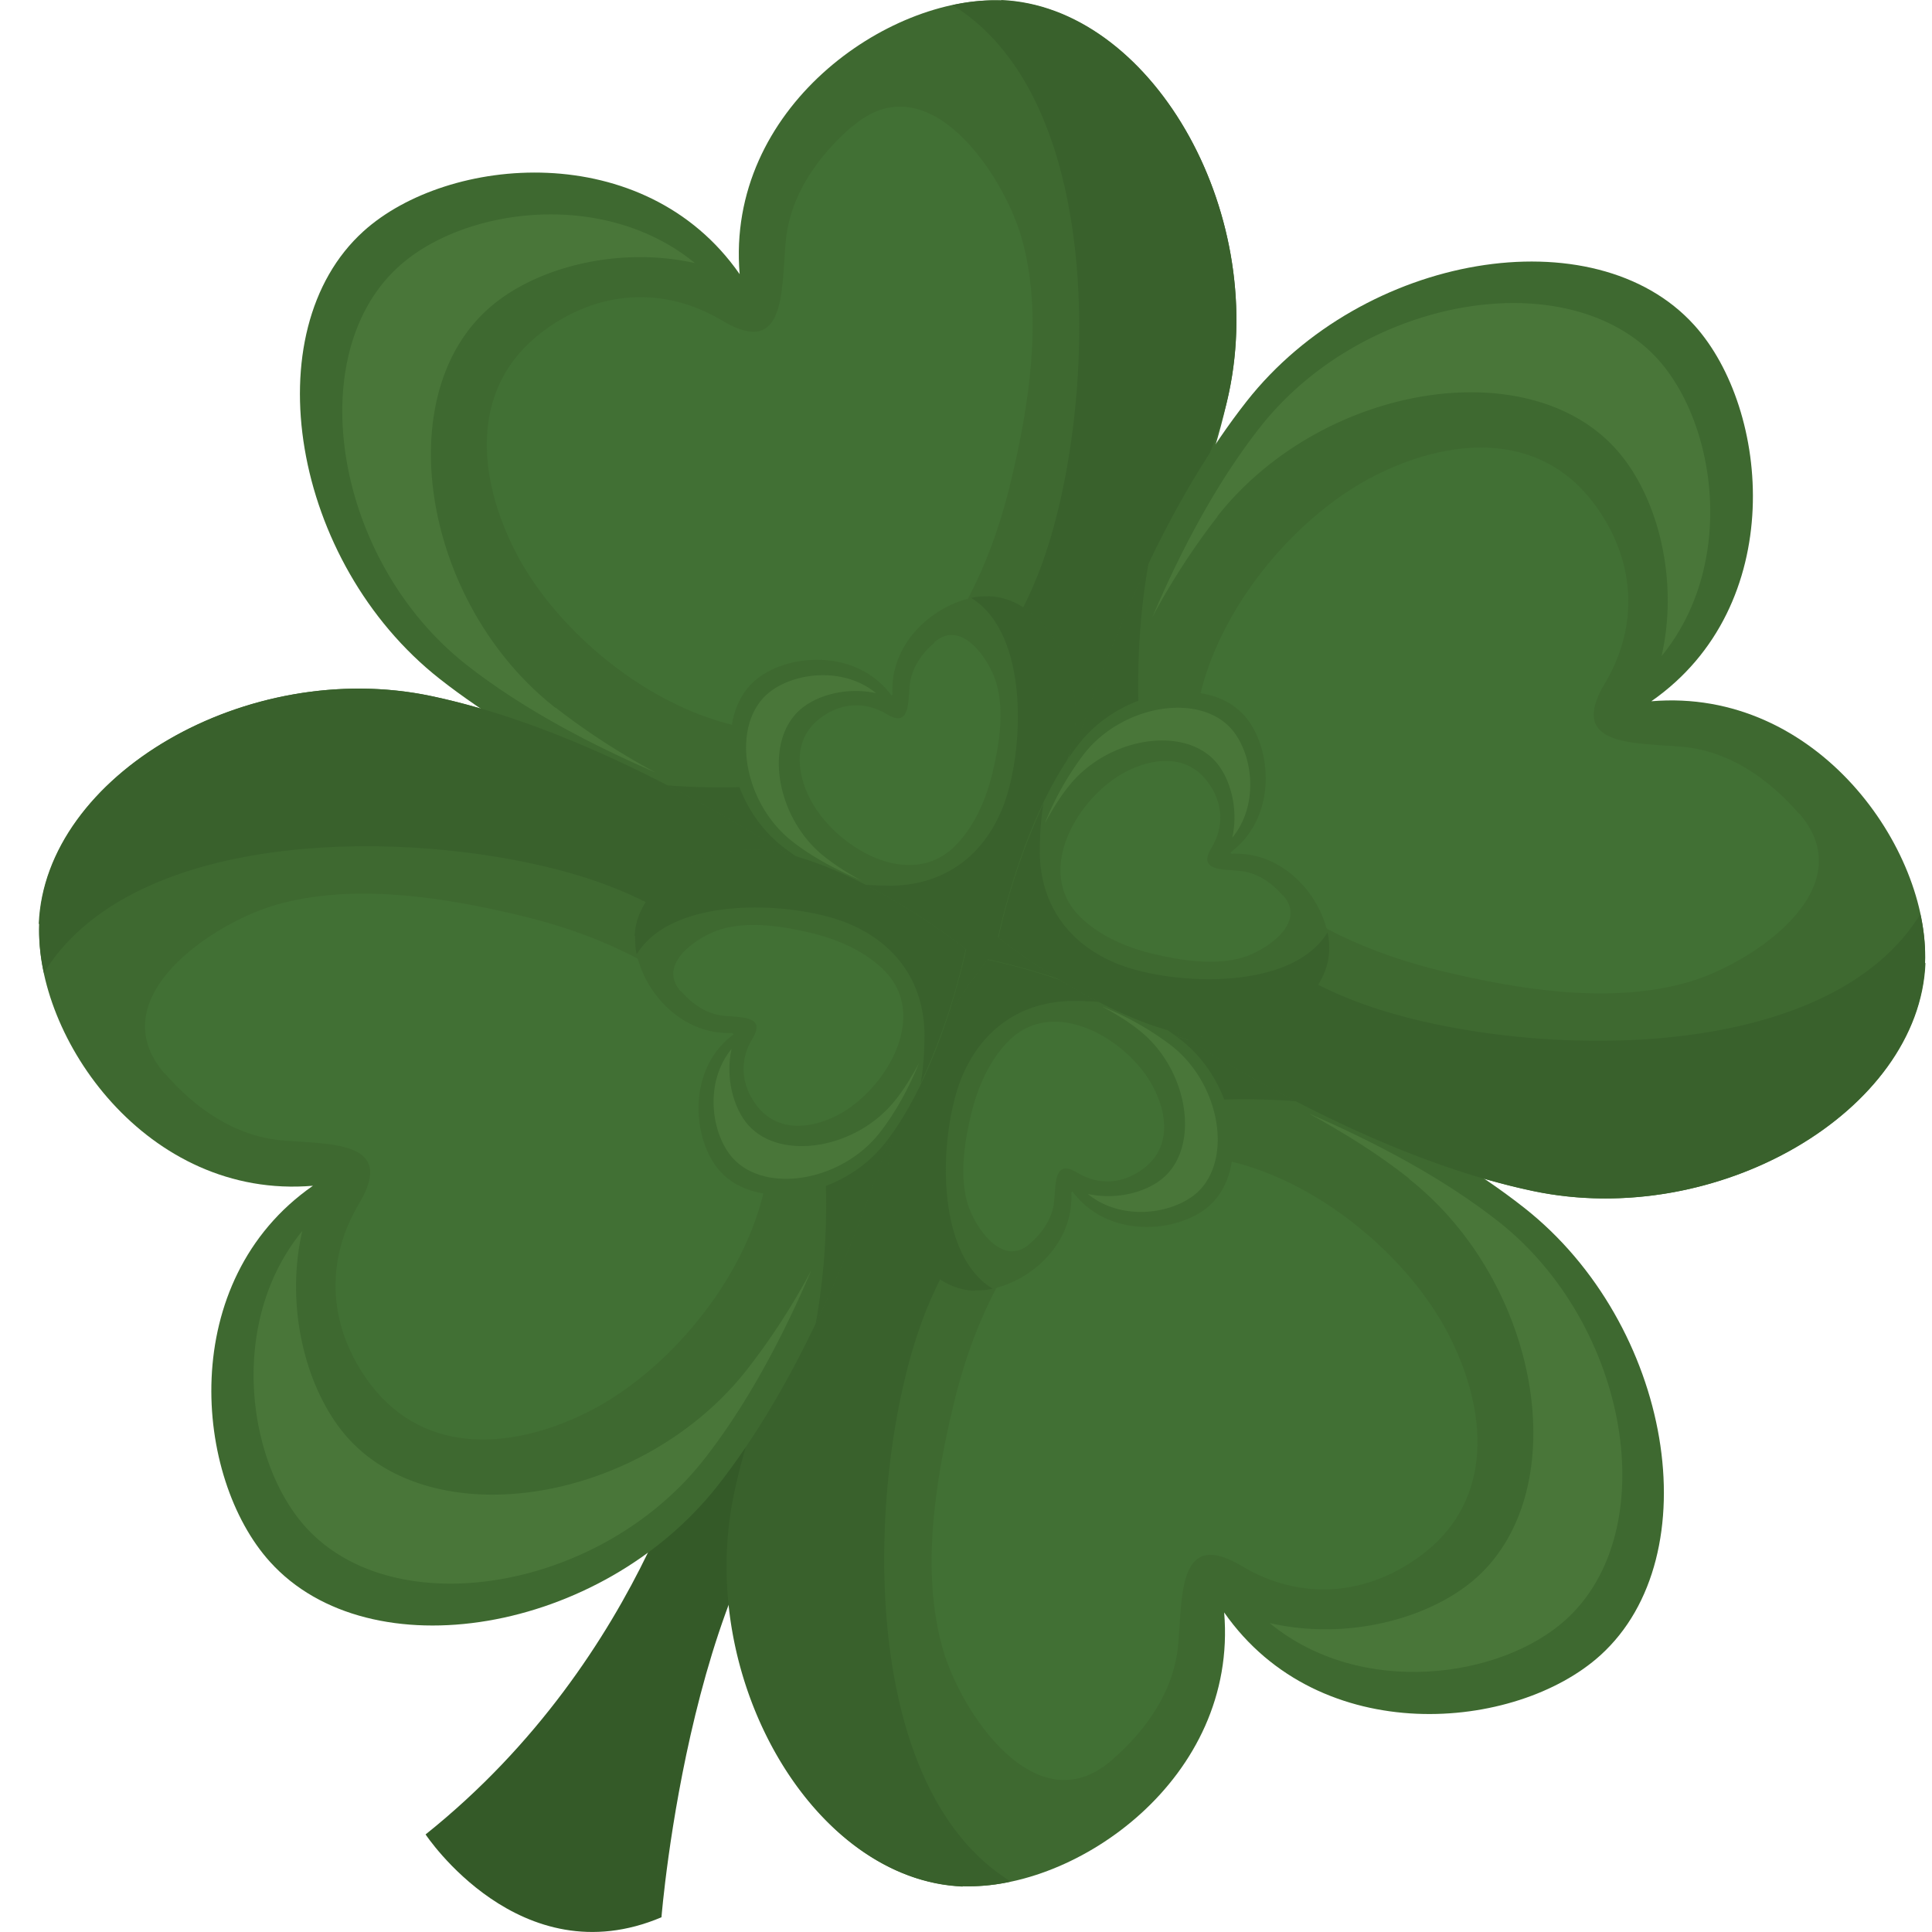 <svg width="32" height="32" fill="none" xmlns="http://www.w3.org/2000/svg"><path d="M11.632 23.266s-.866 4.147-4.583 7.118c0 0 1.563 2.365 3.907 1.372 0 0 .5-6.265 2.978-7.997" fill="#345A28"/><path d="M16.587.007c-1.88-.077-4.568 1.781-4.336 4.534-1.577-2.267-4.836-1.971-6.23-.711-1.83 1.654-1.19 5.484 1.26 7.413 3.105 2.442 8.286 3.562 8.715 3.653.275-.352 3.541-4.526 4.358-8.391C21 3.457 19.044.099 16.58 0l.007.007Z" fill="#3E6930"/><path d="M14.117 2.09c-.577.5-1.042 1.155-1.105 1.937-.07.795 0 1.907-1.042 1.288-.972-.585-2.077-.514-2.999.19-1.204.922-1.063 2.408-.43 3.64 1.099 2.133 4.499 4.223 6.576 2.055.844-.88 1.344-2.041 1.626-3.224.302-1.26.542-2.767.176-4.041-.296-1.035-1.542-2.929-2.795-1.844h-.007Z" fill="#417034"/><path d="M16.587.007a3.28 3.28 0 0 0-.81.078C18.412 1.71 18.15 6.99 17.229 9.42c-.838 2.203-2.577 3.562-4.991 3.618a11.316 11.316 0 0 1-2.281-.169c1.176.563 2.443 2.4 3.47 2.725.697.218.69 3.843 1.409 4.287.717.45 2.154-2.281 2.245-2.26.07-.091 3.562.486 3.013-.14-4.245-4.865-.345-8.097.26-10.969.648-3.048-1.309-6.406-3.773-6.505h.007Z" fill="#39612C"/><path d="M9.195 11.72C7.02 10.01 6.443 6.597 8.076 5.125c.76-.69 2.154-1.055 3.435-.767-1.513-1.239-3.836-.915-4.906.056C4.979 5.885 5.549 9.3 7.725 11.01c.914.718 2.034 1.31 3.139 1.788a11.79 11.79 0 0 1-1.661-1.077h-.008Z" fill="#497639"/><path d="M15.94 31.24c1.88.078 4.568-1.78 4.336-4.533 1.584 2.267 4.836 1.971 6.23.711 1.83-1.654 1.19-5.484-1.26-7.413-3.104-2.443-8.279-3.562-8.715-3.653-.275.352-3.54 4.526-4.357 8.391-.648 3.048 1.309 6.406 3.773 6.505l-.007-.007Z" fill="#3E6930"/><path d="M18.41 29.157c.578-.5 1.043-1.154 1.106-1.936.07-.795 0-1.907 1.042-1.288.971.584 2.076.514 3.006-.19 1.203-.922 1.063-2.408.429-3.64-1.098-2.133-4.498-4.224-6.575-2.055-.845.887-1.345 2.041-1.626 3.224-.303 1.26-.542 2.767-.176 4.04.296 1.043 1.542 2.93 2.795 1.845Z" fill="#417034"/><path d="M15.94 31.242c.253.007.528-.014.802-.078-2.633-1.626-2.372-6.906-1.45-9.335.838-2.203 2.576-3.562 4.991-3.618a11.21 11.21 0 0 1 2.274.169c-2.767-1.323-5.716-1.964-6.04-2.034-.275.352-3.541 4.526-4.358 8.39-.647 3.05 1.31 6.407 3.773 6.506h.008Z" fill="#39612C"/><path d="M23.338 19.526c2.175 1.718 2.752 5.125 1.126 6.597-.767.69-2.154 1.056-3.435.76 1.513 1.246 3.836.915 4.906-.056 1.627-1.472 1.056-4.886-1.119-6.597-.915-.718-2.034-1.309-3.14-1.788.592.324 1.155.676 1.662 1.077v.007Z" fill="#497639"/><path d="M.65 15.304c-.078 1.88 1.78 4.569 4.533 4.336-2.267 1.577-1.971 4.837-.71 6.23 1.653 1.831 5.483 1.19 7.412-1.26 2.443-3.104 3.562-8.285 3.653-8.722-.352-.274-4.526-3.54-8.39-4.357C4.098 10.883.74 12.84.642 15.303H.65Z" fill="#3E6930"/><path d="M2.726 17.774c.5.578 1.155 1.042 1.936 1.113.796.07 1.908 0 1.289 1.042-.585.971-.514 2.076.19 3.006.922 1.203 2.407 1.063 3.64.43 2.132-1.1 4.223-4.5 2.055-6.576-.88-.845-2.042-1.345-3.224-1.626-1.26-.303-2.767-.542-4.041-.176-1.035.295-2.929 1.541-1.845 2.795v-.008Z" fill="#417034"/><path d="M.65 15.304a3.28 3.28 0 0 0 .077.81c1.626-2.633 6.906-2.373 9.334-1.45 2.204.837 3.562 2.576 3.619 4.99.02.754-.036 1.528-.17 2.274 1.331-2.766 1.965-5.716 2.035-6.04-.352-.274-4.526-3.54-8.391-4.357C4.106 10.883.748 12.84.649 15.303Z" fill="#39612C"/><path d="M12.363 22.697c-1.717 2.175-5.124 2.752-6.596 1.126-.69-.767-1.056-2.154-.76-3.435-1.239 1.513-.915 3.83.056 4.906 1.472 1.627 4.886 1.056 6.596-1.119.718-.915 1.31-2.035 1.781-3.14a11.205 11.205 0 0 1-1.077 1.662Z" fill="#497639"/><path d="M31.885 15.951c.077-1.88-1.781-4.568-4.534-4.336 2.267-1.577 1.971-4.836.711-6.23-1.654-1.83-5.484-1.19-7.412 1.26-2.443 3.104-3.562 8.286-3.654 8.722.352.275 4.527 3.541 8.391 4.358 3.048.647 6.406-1.31 6.505-3.774h-.007Z" fill="#3E6930"/><path d="M29.8 13.481c-.499-.577-1.154-1.042-1.935-1.112-.795-.07-1.908 0-1.288-1.042.584-.972.514-2.077-.19-3.006-.922-1.204-2.408-1.063-3.64-.43-2.133 1.099-4.224 4.499-2.055 6.575.88.845 2.041 1.345 3.224 1.627 1.26.302 2.766.542 4.04.176 1.042-.296 2.929-1.542 1.845-2.795v.007Z" fill="#417034"/><path d="M31.884 15.951a3.245 3.245 0 0 0-.077-.81c-1.626 2.634-6.906 2.373-9.334 1.451-2.204-.838-3.562-2.577-3.619-4.991-.014-.754.036-1.528.17-2.274-1.331 2.767-1.965 5.716-2.035 6.04.352.275 4.526 3.541 8.391 4.358 3.048.647 6.406-1.31 6.505-3.774Z" fill="#39612C"/><path d="M20.163 8.552c1.718-2.175 5.125-2.745 6.597-1.119.69.76 1.055 2.154.76 3.435 1.239-1.513.915-3.83-.056-4.913-1.472-1.627-4.886-1.056-6.597 1.126-.718.915-1.309 2.035-1.78 3.14a11.72 11.72 0 0 1 1.076-1.662v-.007Z" fill="#497639"/><path d="M16.383 9.877c-.69-.028-1.683.654-1.598 1.668-.585-.83-1.781-.725-2.295-.26-.676.605-.437 2.02.464 2.731 1.14.894 3.049 1.31 3.21 1.345.099-.127 1.303-1.669 1.605-3.09.24-1.12-.485-2.359-1.386-2.394Z" fill="#3E6930"/><path d="M15.475 10.645c-.211.183-.38.423-.408.711-.028.296 0 .704-.38.472-.36-.218-.768-.19-1.106.07-.443.338-.394.887-.162 1.338.402.781 1.655 1.556 2.422.753.31-.324.493-.753.598-1.19.113-.464.198-1.02.064-1.485-.113-.38-.57-1.077-1.028-.676v.007Z" fill="#417034"/><path d="M16.383 9.876c-.092 0-.198 0-.296.028.971.598.873 2.541.535 3.436-.31.81-.95 1.309-1.838 1.33-.274 0-.563-.014-.837-.063.436.21.9.88 1.274 1 .253.077.253 1.414.52 1.576.261.162.79-.837.825-.83.028-.036 1.309.176 1.112-.05-1.563-1.795-.127-2.978.098-4.034.24-1.119-.485-2.358-1.386-2.393h-.008Z" fill="#39612C"/><path d="M13.658 14.191c-.802-.633-1.013-1.886-.415-2.428.282-.254.788-.387 1.267-.282-.556-.457-1.408-.338-1.809.021-.598.542-.387 1.795.415 2.429.338.268.747.479 1.155.655a4.156 4.156 0 0 1-.613-.395Z" fill="#497639"/><path d="M16.144 21.373c.69.028 1.682-.655 1.598-1.668.584.83 1.78.725 2.295.26.669-.605.436-2.02-.465-2.731-1.14-.901-3.048-1.31-3.21-1.345-.105.127-1.302 1.669-1.605 3.09-.24 1.12.486 2.359 1.387 2.394Z" fill="#3E6930"/><path d="M17.052 20.605c.211-.183.38-.422.408-.71.028-.296 0-.705.38-.473.36.219.76.19 1.105-.07.444-.338.395-.887.162-1.337-.4-.782-1.654-1.556-2.421-.754-.31.324-.493.754-.599 1.183-.112.465-.197 1.02-.063 1.485.113.38.57 1.078 1.028.676Z" fill="#417034"/><path d="M16.144 21.372c.091 0 .197 0 .295-.028-.971-.598-.873-2.541-.535-3.435.31-.81.95-1.31 1.838-1.33.274 0 .563.013.837.063a10.727 10.727 0 0 0-2.224-.747c-.106.127-1.303 1.669-1.605 3.09-.24 1.12.486 2.36 1.387 2.394l.007-.007Z" fill="#39612C"/><path d="M18.868 17.065c.803.633 1.014 1.887.416 2.429-.282.253-.789.387-1.267.281.556.458 1.407.338 1.809-.02.598-.543.387-1.796-.416-2.43a4.895 4.895 0 0 0-1.154-.654c.218.12.43.246.612.394Z" fill="#497639"/><path d="M10.518 15.507c-.028.69.655 1.683 1.669 1.598-.83.577-.725 1.781-.26 2.295.605.676 2.02.437 2.73-.464.902-1.14 1.31-3.049 1.345-3.21-.126-.106-1.668-1.303-3.09-1.606-1.12-.24-2.358.486-2.394 1.387Z" fill="#3E6930"/><path d="M11.279 16.417c.183.21.422.38.711.408.296.028.704 0 .472.38-.219.36-.19.76.07 1.105.338.444.887.395 1.338.162.781-.4 1.555-1.654.753-2.421-.324-.31-.753-.493-1.19-.599-.464-.112-1.02-.197-1.485-.063-.38.113-1.077.57-.676 1.028h.007Z" fill="#417034"/><path d="M10.519 15.508c0 .092 0 .197.028.296.598-.972 2.541-.873 3.435-.535.81.31 1.31.95 1.33 1.837 0 .275-.013.563-.063.838a10.78 10.78 0 0 0 .747-2.225c-.127-.105-1.669-1.302-3.09-1.605-1.12-.24-2.36.486-2.394 1.387l.007.007Z" fill="#39612C"/><path d="M14.827 18.224c-.634.803-1.887 1.014-2.429.416-.253-.282-.387-.796-.281-1.267-.458.556-.338 1.408.02 1.809.543.598 1.796.387 2.43-.415.267-.338.485-.747.654-1.155-.12.218-.246.43-.394.613Z" fill="#497639"/><path d="M22.015 15.742c.028-.69-.655-1.683-1.668-1.598.83-.585.725-1.781.26-2.295-.605-.676-2.02-.437-2.731.464-.901 1.14-1.31 3.049-1.345 3.21.127.106 1.669 1.303 3.084 1.606 1.119.239 2.358-.48 2.393-1.387h.007Z" fill="#3E6930"/><path d="M21.248 14.833c-.183-.21-.422-.38-.711-.408-.296-.028-.704 0-.472-.38.219-.36.19-.768-.07-1.105-.338-.444-.887-.395-1.338-.162-.788.4-1.555 1.654-.753 2.421.324.31.753.493 1.19.599.464.112 1.02.197 1.485.063.38-.113 1.077-.57.676-1.028h-.007Z" fill="#417034"/><path d="M22.015 15.742c0-.092 0-.198-.028-.296-.598.971-2.541.873-3.435.535-.81-.31-1.31-.95-1.33-1.838 0-.274.013-.563.063-.837a10.727 10.727 0 0 0-.746 2.224c.126.106 1.668 1.303 3.083 1.605 1.12.24 2.358-.478 2.393-1.387v-.006Z" fill="#39612C"/><path d="M17.7 13.024c.633-.803 1.887-1.014 2.428-.416.254.282.388.796.282 1.267.458-.556.338-1.408-.021-1.809-.542-.598-1.795-.387-2.429.415a4.895 4.895 0 0 0-.654 1.155c.12-.218.246-.43.394-.612Z" fill="#497639"/></svg>